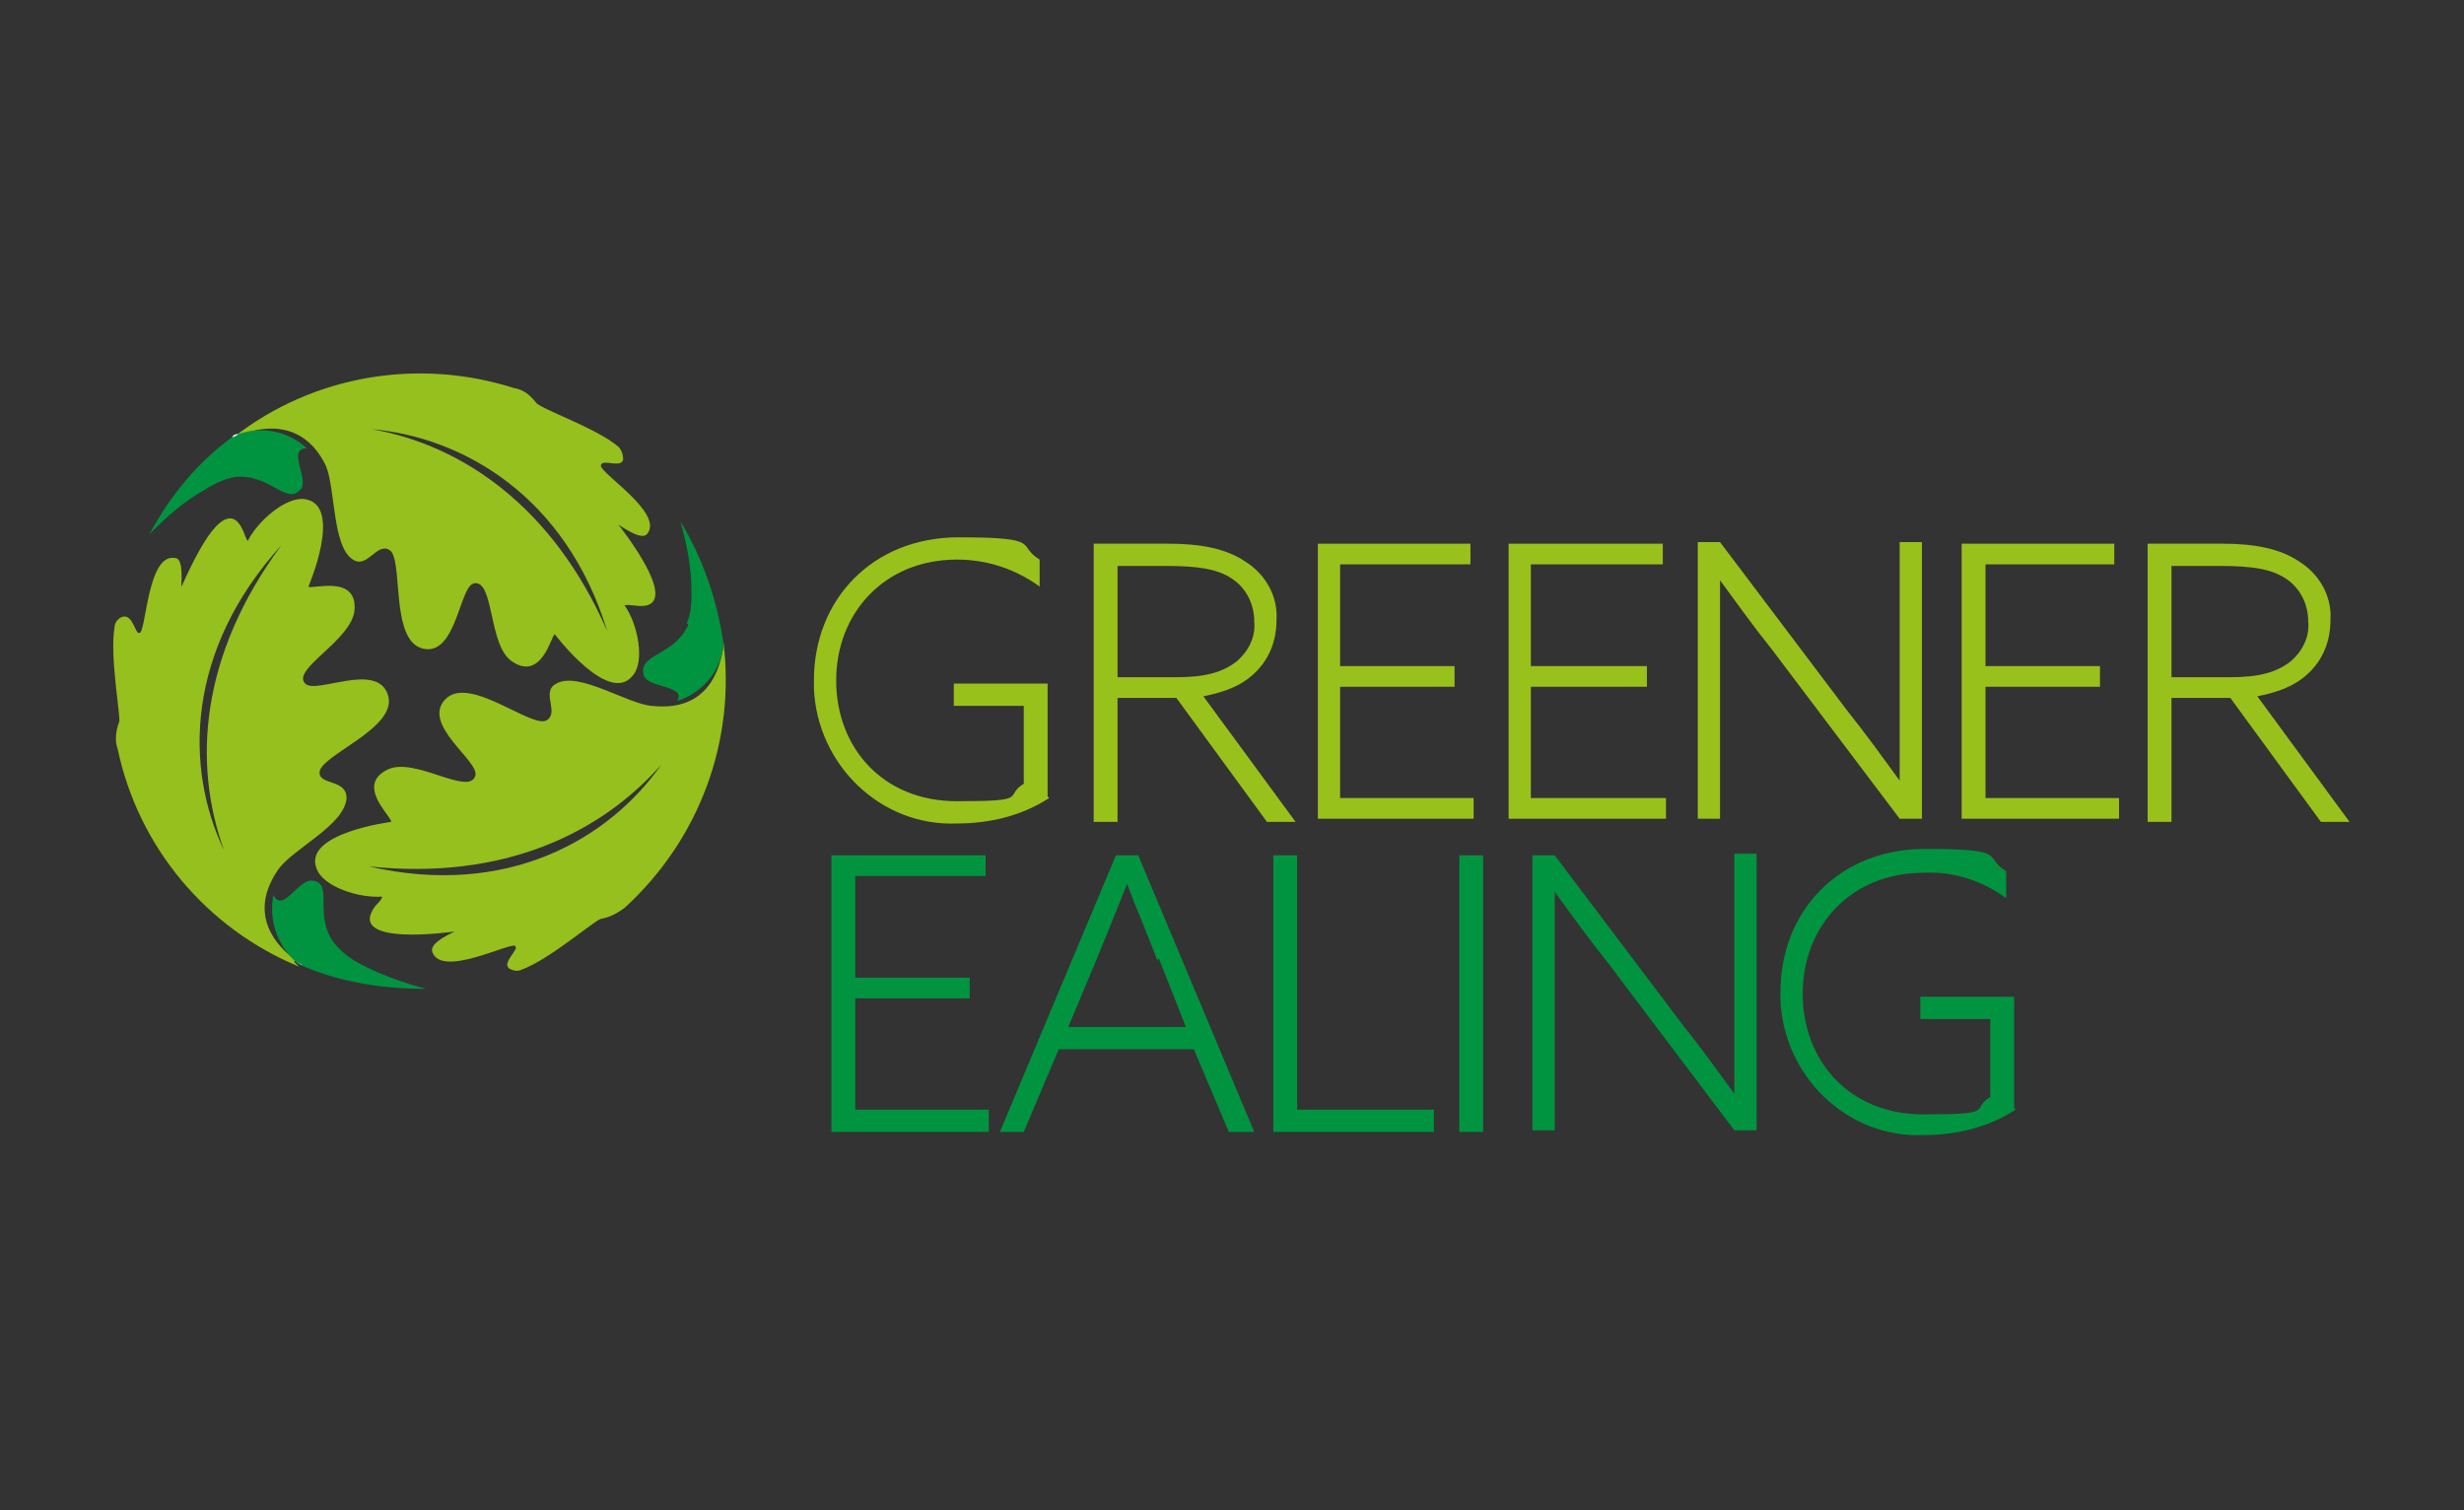 <?xml version="1.0" encoding="UTF-8"?><svg id="a" xmlns="http://www.w3.org/2000/svg" width="155" height="95" viewBox="0 0 155 95"><rect x="0" y="0" width="155" height="95" fill="#333333" stroke="none"/><path d="m15,27.4c1.2-.5,4-1.2,5.5,1.9.6,1.4.4,5.1,1.7,5.9.9.6,1.5-1.1,2.3-.6.9.5,0,5.7,2.1,6.2s2.3-3.9,3.2-4.1c1.3-.3.9,3.9,2.4,4.9,1.9,1.3,2.5-1.7,2.7-1.7,0,0,3.4,4.5,4.9,2.6.8-.9.3-3.3-.5-4.4,0,0-.1-.1.7,0,3.3.4-1.1-5.1-1.1-5.1,1.2.8,1.6.8,1.8.6,1.1-1.3-2.9-3.8-2.9-4.3s1.3.2,1.4-.4c0-.3-.1-.6-.3-.8-1.4-1.2-5-2.4-5.2-2.8-.4-.5-.8-.8-1.4-.9-6-1.9-12.6-.8-17.6,3.1.1-.1.3-.2.4-.2m23.1,12.4c-3.4-7.8-9.1-11.7-14.8-12.7,5.7.5,12.2,4.2,14.8,12.7" style="fill:#96c01d; stroke-width:0px;"/><path d="m14.8,30c2.2-.2,3.2,1.8,4.1.8.6-.6-.9-2.6.4-2.6-1.2-1.1-2.8-1.4-4.3-.9h0c-.1,0-.3.1-.4.2-2.2,1.6-3.9,3.7-5.2,6.1,1.1-1.1,2.2-2.1,3.5-2.8.6-.4,1.3-.7,1.9-.8" style="fill:#009440; stroke-width:0px;"/><path d="m14.6,27.5c.1,0,.3-.1.4-.2h0c-.1,0-.3,0-.4.2h0" style="fill:#fbecf4; stroke-width:0px;"/><path d="m18.6,60.4c-1.1-.8-3.1-2.8-1.1-5.7.9-1.3,4.2-2.8,4.3-4.5,0-1.2-1.7-.8-1.7-1.6,0-1.1,5-2.8,4.3-4.9s-4.5,0-5.2-.7c-.9-.9,2.9-2.7,3.1-4.6.2-2.3-2.7-1.3-2.9-1.5,0,0,2.2-5.1-.2-5.5-1.2-.2-3,1.4-3.6,2.6,0,0,0,.2-.3-.6-1.3-3-3.8,3.5-3.9,3.5.1-1.4-.1-1.8-.4-1.8-1.7-.3-1.8,4.5-2.2,4.7-.3.2-.4-1.2-1.1-1-.3.1-.5.4-.5.7-.3,1.8.4,5.6.3,5.9-.2.5-.3,1.2-.1,1.7,1.3,6.2,5.6,11.3,11.4,13.7-.1-.1-.2-.2-.3-.3m-.8-26.2c-5.1,6.9-5.6,13.7-3.6,19.2-2.5-5.2-2.4-12.6,3.6-19.2" style="fill:#96c01d; stroke-width:0px;"/><path d="m21,59.3c-1.3-1.8,0-3.7-1.3-3.9-.9-.2-1.9,2.1-2.5.9-.3,1.5.2,3.1,1.4,4.2h0c.1.1.2.2.3.2,2.5,1.1,5.2,1.5,7.9,1.5-1.5-.4-2.9-.9-4.2-1.6-.6-.3-1.2-.8-1.6-1.3" style="fill:#009440; stroke-width:0px;"/><path d="m19,60.7c-.1,0-.2-.2-.3-.2h0c0,0,.2.1.3.2h0" style="fill:#fbecf4; stroke-width:0px;"/><path d="m45.5,40.7c-.2,1.3-.9,4.1-4.5,3.7-1.5-.1-4.6-2.2-6-1.4-1,.5.2,1.8-.6,2.3-.9.6-4.9-2.9-6.4-1.3s2.2,3.9,1.9,4.8c-.4,1.3-3.8-1.2-5.5-.4-2.1,1,.3,3,.2,3.3,0,0-5.5.7-4.7,2.9.4,1.2,2.7,1.9,4.1,1.8,0,0,.2,0-.4.6-1.9,2.6,4.9,1.6,5,1.6-1.3.6-1.5,1-1.4,1.3.6,1.6,4.8-.6,5.2-.4.3.2-.8,1-.4,1.4.3.2.6.2.8.1,1.7-.6,4.6-3.1,5-3.2.6-.1,1.1-.4,1.5-.7,4.7-4.3,7-10.5,6.2-16.8,0,.1,0,.2,0,.4m-22.3,13.8c8.5.9,14.6-2.1,18.4-6.4-3.3,4.7-9.7,8.4-18.4,6.4" style="fill:#96c01d; stroke-width:0px;"/><path d="m43.3,39.3c-.9,2-3.2,1.8-2.8,3.2.3.8,2.7.6,2.1,1.6,1.5-.5,2.6-1.7,2.9-3.3h0c0-.1,0-.3,0-.4-.4-2.7-1.3-5.3-2.7-7.6.4,1.4.7,2.9.7,4.4,0,.6,0,1.4-.3,2" style="fill:#009440; stroke-width:0px;"/><path d="m45.5,40.3c0,.1,0,.3,0,.4h0c0-.1,0-.2,0-.4h0Z" style="fill:#fbecf4; stroke-width:0px;"/><path d="m66,50.2c-1.7,1.1-3.7,1.6-5.8,1.6-4.8.2-8.8-3.7-9-8.5v-.5c0-5.1,3.7-9,9.1-9s3.6.5,5.1,1.4v1.7c-1.5-1.1-3.3-1.7-5.2-1.7-4.6,0-7.6,3.4-7.6,7.6s2.9,7.6,7.6,7.6,2.9-.3,4.2-1.1v-4.9h-4.4v-1.4h5.9v7.1Z" style="fill:#99c11c; stroke-width:0px;"/><path d="m68.8,34.2h4.7c2,0,3.6.3,4.8,1.1,1.3.8,2.1,2.2,2,3.7,0,1.5-.6,2.8-1.8,3.7-.8.6-1.8.9-2.8,1.1l5.8,7.9h-1.8l-5.7-7.8h-3.7v7.8h-1.5v-17.4Zm5.2,8.4c1.8,0,2.9-.3,3.8-1,.7-.6,1.2-1.5,1.1-2.5,0-1.1-.5-2.1-1.4-2.7s-2.1-.8-4.1-.8h-3.1v7s3.7,0,3.7,0Z" style="fill:#99c11c; stroke-width:0px;"/><polygon points="82.9 34.2 92.5 34.2 92.5 35.5 84.3 35.5 84.3 41.9 91.5 41.9 91.5 43.2 84.3 43.2 84.3 50.2 92.7 50.2 92.7 51.5 82.9 51.5 82.9 34.2" style="fill:#99c11c; stroke-width:0px;"/><polygon points="94.9 34.2 104.6 34.2 104.6 35.5 96.3 35.5 96.3 41.9 103.6 41.9 103.6 43.2 96.3 43.2 96.3 50.2 104.8 50.2 104.8 51.5 94.9 51.5 94.9 34.2" style="fill:#99c11c; stroke-width:0px;"/><path d="m106.8,51.5v-17.4h1.4l8,10.6c1.2,1.5,2.2,2.9,3.3,4.4h0v-15h1.4v17.4h-1.4l-8-10.6c-1.2-1.5-2.2-2.9-3.3-4.4h0v15h-1.4Z" style="fill:#99c11c; stroke-width:0px;"/><polygon points="123.4 34.2 133 34.2 133 35.5 124.9 35.5 124.9 41.9 132.1 41.9 132.1 43.2 124.9 43.2 124.9 50.2 133.3 50.2 133.3 51.5 123.4 51.5 123.4 34.2" style="fill:#99c11c; stroke-width:0px;"/><path d="m135.1,34.2h4.7c2,0,3.6.3,4.8,1.1,1.3.8,2.1,2.2,2,3.7,0,1.5-.6,2.8-1.8,3.7-.8.6-1.8.9-2.8,1.1l5.8,7.9h-1.8l-5.7-7.8h-3.7v7.8h-1.5v-17.4h0Zm5.2,8.4c1.8,0,2.9-.3,3.8-1,.7-.6,1.2-1.5,1.1-2.5,0-1.1-.5-2.1-1.4-2.7-.9-.6-2.1-.8-4.1-.8h-3.1v7s3.7,0,3.7,0Z" style="fill:#99c11c; stroke-width:0px;"/><polygon points="52.3 53.8 62 53.8 62 55.1 53.8 55.1 53.8 61.5 61 61.5 61 62.8 53.8 62.8 53.8 69.8 62.2 69.8 62.2 71.2 52.3 71.2 52.3 53.8" style="fill:#009440; stroke-width:0px;"/><path d="m70.2,53.8h1.4l7.3,17.4h-1.6l-2.2-5.2h-8.5l-2.2,5.2h-1.5l7.3-17.4Zm2.6,6.6c-.6-1.6-1.3-3.2-1.9-4.8h0c-.6,1.5-1.2,3-1.9,4.7l-1.8,4.3h7.4l-1.7-4.3Z" style="fill:#009440; stroke-width:0px;"/><polygon points="80.1 53.8 81.6 53.8 81.6 69.8 90.2 69.8 90.2 71.2 80.1 71.2 80.1 53.8" style="fill:#009440; stroke-width:0px;"/><rect x="91.8" y="53.8" width="1.5" height="17.4" style="fill:#009440; stroke-width:0px;"/><path d="m96.4,71.2v-17.4h1.4l8,10.6c1.2,1.5,2.2,2.9,3.3,4.4h0v-15.1h1.4v17.4h-1.4l-8-10.6c-1.2-1.5-2.2-2.9-3.3-4.4h0v15h-1.4Z" style="fill:#009440; stroke-width:0px;"/><path d="m126.8,69.8c-1.7,1.1-3.7,1.6-5.8,1.6-4.8.2-8.8-3.7-9-8.5v-.5c0-5.1,3.7-9,9.1-9s3.6.5,5.1,1.4v1.7c-1.5-1.1-3.3-1.7-5.2-1.6-4.6,0-7.6,3.4-7.6,7.6s2.9,7.6,7.6,7.6,2.9-.3,4.2-1.1v-4.9h-4.4v-1.4h5.9v7Z" style="fill:#009440; stroke-width:0px;"/></svg>